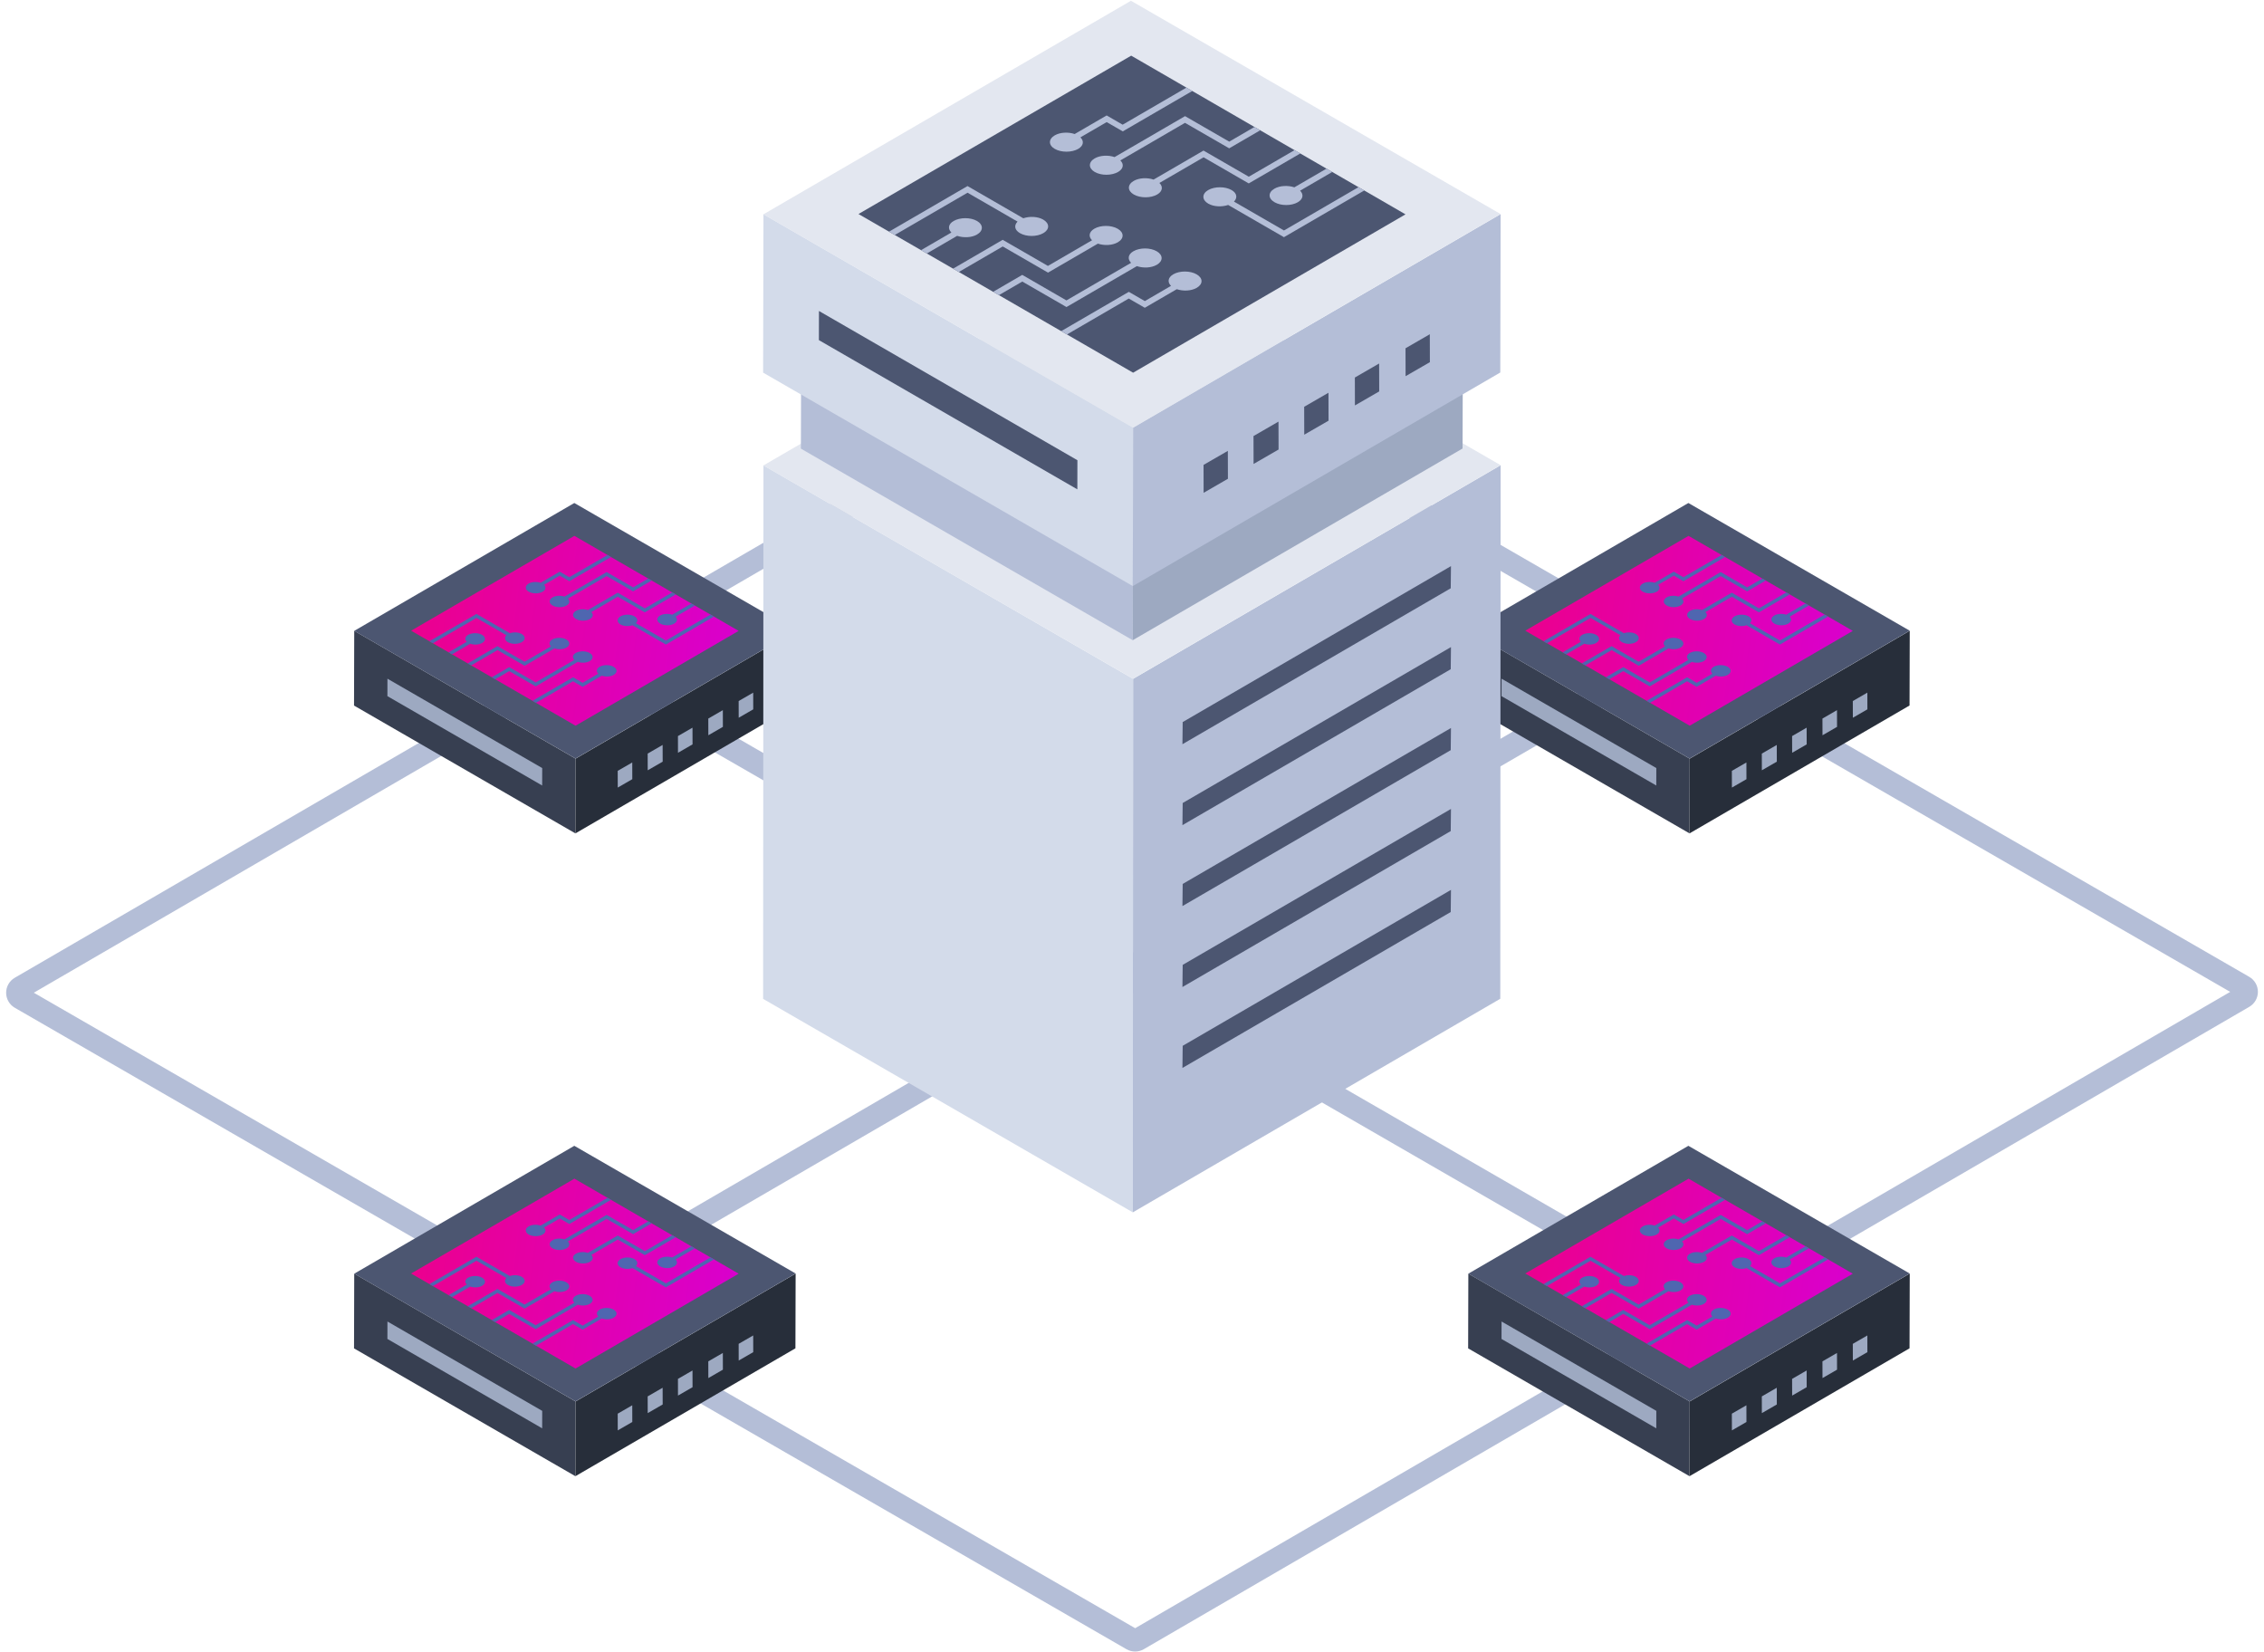 <svg width="222" height="162" viewBox="0 0 222 162" fill="none" xmlns="http://www.w3.org/2000/svg">
<path d="M164.494 125.571L163.942 126.537L163.344 127.548L109.938 96.729L56.808 127.595L55.658 125.616L107.638 95.395L55.336 65.264L55.934 64.253L56.486 63.24L109.938 94.061L163.022 63.195L163.62 64.208L164.218 65.219L112.238 95.395L164.494 125.571Z" fill="#B4BED7"/>
<path d="M111.307 161.925C111.013 161.925 110.721 161.849 110.457 161.697L1.452 98.808C0.927 98.505 0.603 97.945 0.602 97.338C0.6 96.731 0.924 96.17 1.448 95.865L109.842 32.891C110.369 32.585 111.016 32.584 111.546 32.888L220.551 95.773C221.076 96.076 221.402 96.636 221.402 97.243C221.402 97.85 221.08 98.411 220.555 98.716L112.161 161.695C111.897 161.848 111.603 161.925 111.307 161.925ZM3.316 97.331L111.311 159.637L218.687 97.249L110.692 34.947L3.316 97.331Z" fill="#B4BED7"/>
<path d="M165.686 137.405L165.667 144.734L143.961 132.203L143.981 124.874L165.686 137.405Z" fill="#373F51"/>
<path d="M187.263 124.867L187.243 132.196L165.668 144.734L165.688 137.405L187.263 124.867Z" fill="#272E3A"/>
<path d="M165.557 112.341L143.977 124.879L165.678 137.4L187.258 124.861L165.557 112.341Z" fill="#4C5671"/>
<path d="M181.68 131.758L181.684 133.396L183.11 132.573L183.106 130.935L181.68 131.758Z" fill="#9DA9C1"/>
<path d="M178.703 133.475L178.708 135.114L180.134 134.29L180.129 132.652L178.703 133.475Z" fill="#9DA9C1"/>
<path d="M175.727 135.193L175.732 136.832L177.158 136.008L177.153 134.37L175.727 135.193Z" fill="#9DA9C1"/>
<path d="M172.758 136.911L172.762 138.549L174.229 137.702L174.225 136.063L172.758 136.911Z" fill="#9DA9C1"/>
<path d="M169.82 138.604L169.825 140.243L171.251 139.419L171.247 137.781L169.82 138.604Z" fill="#9DA9C1"/>
<path d="M149.562 124.861L165.574 115.563L181.679 124.88L165.687 134.177L149.562 124.861Z" fill="url(#paint0_linear_1702_8939)"/>
<path d="M168.727 119.115L164.59 121.518C164.22 121.39 163.74 121.412 163.422 121.596C163.045 121.815 163.047 122.174 163.427 122.393C163.807 122.613 164.421 122.609 164.798 122.391C165.116 122.205 165.151 121.928 164.928 121.714L168.725 119.508L171.319 121.004L173.142 119.946L172.804 119.75L171.321 120.611L168.727 119.115Z" fill="#4F66B0"/>
<path d="M169.814 121.136L166.883 122.839C166.517 122.713 166.033 122.733 165.715 122.918C165.338 123.136 165.34 123.495 165.72 123.714C166.1 123.933 166.718 123.933 167.096 123.714C167.413 123.53 167.449 123.251 167.226 123.037L169.817 121.531L172.471 123.063L175.498 121.306L175.16 121.11L172.474 122.671L169.814 121.136Z" fill="#4F66B0"/>
<path d="M173.976 123.375C173.599 123.594 173.601 123.947 173.986 124.169C174.366 124.388 174.975 124.388 175.352 124.169C175.67 123.983 175.705 123.706 175.487 123.49L177.375 122.392L177.037 122.197L175.149 123.294C174.774 123.168 174.294 123.189 173.976 123.375Z" fill="#4F66B0"/>
<path d="M164.126 119.074L162.249 120.165C161.878 120.037 161.399 120.058 161.081 120.242C160.704 120.462 160.701 120.818 161.081 121.038C161.461 121.256 162.079 121.256 162.457 121.038C162.774 120.852 162.809 120.575 162.587 120.361L164.129 119.465L165.074 120.009L169.155 117.638L168.813 117.439L165.067 119.616L164.126 119.074Z" fill="#4F66B0"/>
<path d="M171.6 124.131C171.816 123.914 171.782 123.639 171.462 123.454C171.082 123.235 170.464 123.235 170.087 123.454C169.709 123.673 169.711 124.032 170.091 124.251C170.41 124.435 170.886 124.454 171.26 124.329L174.535 126.219L179.251 123.479L178.913 123.283L174.538 125.827L171.6 124.131Z" fill="#4F66B0"/>
<path d="M158.898 125.306C158.682 125.522 158.716 125.797 159.036 125.982C159.42 126.205 160.029 126.205 160.412 125.982C160.789 125.763 160.787 125.41 160.403 125.187C160.083 125.003 159.607 124.984 159.234 125.11L155.959 123.219L151.352 125.897L151.69 126.091L155.961 123.609L158.898 125.306Z" fill="#4F66B0"/>
<path d="M156.519 126.065C156.896 125.846 156.899 125.49 156.514 125.268C156.134 125.048 155.52 125.052 155.143 125.27C154.825 125.455 154.794 125.731 155.013 125.947L153.23 126.983L153.569 127.179L155.351 126.143C155.726 126.268 156.201 126.249 156.519 126.065Z" fill="#4F66B0"/>
<path d="M160.686 128.301L163.613 126.6C163.987 126.726 164.463 126.706 164.785 126.519C165.163 126.301 165.156 125.945 164.776 125.725C164.396 125.507 163.782 125.503 163.405 125.723C163.083 125.91 163.052 126.186 163.27 126.402L160.679 127.908L158.024 126.376L155.109 128.069L155.447 128.265L158.027 126.766L160.686 128.301Z" fill="#4F66B0"/>
<path d="M161.767 130.322L165.9 127.921C166.275 128.047 166.75 128.027 167.072 127.841C167.45 127.622 167.448 127.268 167.063 127.046C166.683 126.827 166.074 126.827 165.696 127.046C165.374 127.233 165.343 127.508 165.562 127.726L161.765 129.933L159.171 128.435L157.461 129.429L157.799 129.624L159.174 128.825L161.767 130.322Z" fill="#4F66B0"/>
<path d="M166.371 130.365L168.248 129.274C168.622 129.4 169.098 129.381 169.42 129.194C169.798 128.975 169.795 128.622 169.415 128.403C169.035 128.183 168.422 128.18 168.044 128.399C167.722 128.587 167.691 128.862 167.909 129.079L166.372 129.972L165.432 129.429L161.461 131.737L161.799 131.933L165.43 129.822L166.371 130.365Z" fill="#4F66B0"/>
<path d="M162.413 138.329L162.409 140.04L147.234 131.279L147.238 129.568L162.413 138.329Z" fill="#9DA9C1"/>
<path d="M56.44 74.381L56.42 81.709L34.715 69.178L34.735 61.849L56.44 74.381Z" fill="#373F51"/>
<path d="M78.017 61.843L77.997 69.171L56.422 81.71L56.442 74.381L78.017 61.843Z" fill="#272E3A"/>
<path d="M56.315 49.317L34.734 61.854L56.436 74.375L78.016 61.837L56.315 49.317Z" fill="#4C5671"/>
<path d="M72.43 68.733L72.434 70.372L73.86 69.548L73.856 67.91L72.43 68.733Z" fill="#9DA9C1"/>
<path d="M69.453 70.451L69.458 72.089L70.884 71.266L70.879 69.627L69.453 70.451Z" fill="#9DA9C1"/>
<path d="M66.477 72.168L66.481 73.807L67.908 72.983L67.903 71.345L66.477 72.168Z" fill="#9DA9C1"/>
<path d="M63.508 73.886L63.513 75.524L64.98 74.677L64.975 73.038L63.508 73.886Z" fill="#9DA9C1"/>
<path d="M60.57 75.579L60.575 77.218L62.001 76.395L61.997 74.756L60.57 75.579Z" fill="#9DA9C1"/>
<path d="M40.312 61.836L56.324 52.539L72.429 61.855L56.437 71.152L40.312 61.836Z" fill="url(#paint1_linear_1702_8939)"/>
<path d="M59.485 56.09L55.348 58.494C54.978 58.365 54.498 58.387 54.18 58.571C53.803 58.79 53.805 59.149 54.185 59.368C54.565 59.588 55.179 59.585 55.556 59.366C55.874 59.181 55.909 58.903 55.686 58.69L59.483 56.483L62.077 57.98L63.899 56.921L63.562 56.725L62.079 57.587L59.485 56.09Z" fill="#4F66B0"/>
<path d="M60.572 58.111L57.641 59.815C57.275 59.689 56.79 59.708 56.473 59.893C56.096 60.111 56.098 60.47 56.478 60.689C56.858 60.909 57.476 60.909 57.853 60.689C58.171 60.505 58.206 60.227 57.984 60.013L60.575 58.507L63.229 60.039L66.255 58.281L65.918 58.085L63.232 59.646L60.572 58.111Z" fill="#4F66B0"/>
<path d="M64.734 60.35C64.357 60.569 64.359 60.922 64.743 61.144C65.123 61.363 65.733 61.363 66.11 61.144C66.427 60.959 66.463 60.681 66.245 60.465L68.133 59.367L67.795 59.172L65.907 60.269C65.532 60.143 65.052 60.165 64.734 60.35Z" fill="#4F66B0"/>
<path d="M54.884 56.05L53.007 57.14C52.636 57.012 52.157 57.034 51.839 57.218C51.461 57.437 51.459 57.793 51.839 58.013C52.219 58.231 52.837 58.231 53.215 58.013C53.532 57.828 53.567 57.55 53.345 57.336L54.887 56.44L55.831 56.985L59.913 54.613L59.571 54.415L55.825 56.592L54.884 56.05Z" fill="#4F66B0"/>
<path d="M62.358 61.106C62.574 60.89 62.54 60.615 62.22 60.429C61.84 60.211 61.222 60.211 60.844 60.429C60.467 60.649 60.469 61.008 60.849 61.227C61.168 61.411 61.644 61.43 62.017 61.304L65.293 63.195L70.009 60.454L69.671 60.258L65.295 62.802L62.358 61.106Z" fill="#4F66B0"/>
<path d="M49.656 62.281C49.44 62.497 49.474 62.772 49.794 62.958C50.178 63.18 50.787 63.18 51.169 62.958C51.547 62.738 51.545 62.386 51.16 62.163C50.841 61.978 50.365 61.96 49.992 62.085L46.717 60.195L42.109 62.872L42.447 63.067L46.719 60.585L49.656 62.281Z" fill="#4F66B0"/>
<path d="M47.276 63.041C47.654 62.821 47.656 62.465 47.272 62.243C46.892 62.024 46.278 62.027 45.901 62.245C45.583 62.431 45.552 62.706 45.77 62.922L43.988 63.959L44.326 64.154L46.108 63.118C46.484 63.244 46.959 63.225 47.276 63.041Z" fill="#4F66B0"/>
<path d="M51.444 65.276L54.371 63.575C54.745 63.701 55.221 63.681 55.543 63.494C55.92 63.276 55.914 62.92 55.534 62.7C55.154 62.482 54.54 62.478 54.162 62.698C53.84 62.886 53.809 63.161 54.028 63.377L51.436 64.883L48.782 63.351L45.867 65.044L46.205 65.24L48.785 63.741L51.444 65.276Z" fill="#4F66B0"/>
<path d="M52.525 67.297L56.658 64.896C57.032 65.022 57.508 65.003 57.83 64.816C58.208 64.597 58.205 64.243 57.821 64.021C57.441 63.803 56.832 63.803 56.454 64.021C56.132 64.209 56.101 64.484 56.319 64.701L52.523 66.908L49.929 65.41L48.219 66.404L48.557 66.6L49.931 65.801L52.525 67.297Z" fill="#4F66B0"/>
<path d="M57.128 67.34L59.006 66.249C59.38 66.375 59.856 66.356 60.178 66.17C60.555 65.95 60.553 65.597 60.173 65.378C59.793 65.159 59.179 65.156 58.802 65.374C58.48 65.562 58.449 65.837 58.667 66.055L57.13 66.947L56.19 66.405L52.219 68.712L52.557 68.908L56.188 66.797L57.128 67.34Z" fill="#4F66B0"/>
<path d="M53.167 75.305L53.163 77.015L37.988 68.254L37.992 66.543L53.167 75.305Z" fill="#9DA9C1"/>
<path d="M56.44 137.405L56.42 144.734L34.715 132.203L34.735 124.874L56.44 137.405Z" fill="#373F51"/>
<path d="M78.017 124.867L77.997 132.196L56.422 144.734L56.442 137.405L78.017 124.867Z" fill="#272E3A"/>
<path d="M56.315 112.341L34.734 124.879L56.436 137.4L78.016 124.861L56.315 112.341Z" fill="#4C5671"/>
<path d="M72.43 131.758L72.434 133.396L73.86 132.573L73.856 130.935L72.43 131.758Z" fill="#9DA9C1"/>
<path d="M69.453 133.475L69.458 135.114L70.884 134.29L70.879 132.652L69.453 133.475Z" fill="#9DA9C1"/>
<path d="M66.477 135.193L66.481 136.832L67.908 136.008L67.903 134.37L66.477 135.193Z" fill="#9DA9C1"/>
<path d="M63.508 136.91L63.513 138.549L64.98 137.702L64.975 136.063L63.508 136.91Z" fill="#9DA9C1"/>
<path d="M60.57 138.604L60.575 140.243L62.001 139.419L61.997 137.781L60.57 138.604Z" fill="#9DA9C1"/>
<path d="M40.312 124.861L56.324 115.563L72.429 124.88L56.437 134.177L40.312 124.861Z" fill="url(#paint2_linear_1702_8939)"/>
<path d="M59.485 119.115L55.348 121.518C54.978 121.39 54.498 121.412 54.18 121.596C53.803 121.815 53.805 122.174 54.185 122.393C54.565 122.613 55.179 122.609 55.556 122.391C55.874 122.205 55.909 121.928 55.686 121.714L59.483 119.508L62.077 121.004L63.899 119.946L63.562 119.75L62.079 120.611L59.485 119.115Z" fill="#4F66B0"/>
<path d="M60.572 121.136L57.641 122.839C57.275 122.713 56.79 122.733 56.473 122.918C56.096 123.136 56.098 123.495 56.478 123.714C56.858 123.933 57.476 123.933 57.853 123.714C58.171 123.53 58.206 123.251 57.984 123.037L60.575 121.531L63.229 123.063L66.255 121.306L65.918 121.11L63.232 122.671L60.572 121.136Z" fill="#4F66B0"/>
<path d="M64.734 123.375C64.357 123.594 64.359 123.947 64.743 124.169C65.123 124.388 65.733 124.388 66.11 124.169C66.427 123.983 66.463 123.706 66.245 123.49L68.133 122.392L67.795 122.197L65.907 123.294C65.532 123.168 65.052 123.189 64.734 123.375Z" fill="#4F66B0"/>
<path d="M54.884 119.074L53.007 120.165C52.636 120.037 52.157 120.058 51.839 120.242C51.461 120.462 51.459 120.818 51.839 121.038C52.219 121.256 52.837 121.256 53.215 121.038C53.532 120.852 53.567 120.575 53.345 120.361L54.887 119.465L55.831 120.009L59.913 117.638L59.571 117.439L55.825 119.616L54.884 119.074Z" fill="#4F66B0"/>
<path d="M62.358 124.131C62.574 123.914 62.54 123.639 62.22 123.454C61.84 123.235 61.222 123.235 60.844 123.454C60.467 123.673 60.469 124.032 60.849 124.251C61.168 124.435 61.644 124.454 62.017 124.329L65.293 126.219L70.009 123.479L69.671 123.283L65.295 125.827L62.358 124.131Z" fill="#4F66B0"/>
<path d="M49.656 125.306C49.44 125.522 49.474 125.797 49.794 125.982C50.178 126.205 50.787 126.205 51.169 125.982C51.547 125.763 51.545 125.41 51.16 125.187C50.841 125.003 50.365 124.984 49.992 125.11L46.717 123.219L42.109 125.897L42.447 126.091L46.719 123.609L49.656 125.306Z" fill="#4F66B0"/>
<path d="M47.276 126.065C47.654 125.846 47.656 125.49 47.272 125.268C46.892 125.048 46.278 125.052 45.901 125.27C45.583 125.455 45.552 125.731 45.77 125.947L43.988 126.983L44.326 127.179L46.108 126.143C46.484 126.268 46.959 126.249 47.276 126.065Z" fill="#4F66B0"/>
<path d="M51.444 128.301L54.371 126.6C54.745 126.726 55.221 126.706 55.543 126.519C55.92 126.301 55.914 125.945 55.534 125.725C55.154 125.507 54.54 125.503 54.162 125.723C53.84 125.911 53.809 126.186 54.028 126.402L51.436 127.908L48.782 126.376L45.867 128.069L46.205 128.265L48.785 126.766L51.444 128.301Z" fill="#4F66B0"/>
<path d="M52.525 130.322L56.658 127.921C57.032 128.047 57.508 128.027 57.83 127.841C58.208 127.622 58.205 127.268 57.821 127.046C57.441 126.827 56.832 126.827 56.454 127.046C56.132 127.233 56.101 127.508 56.319 127.726L52.523 129.933L49.929 128.435L48.219 129.429L48.557 129.624L49.931 128.825L52.525 130.322Z" fill="#4F66B0"/>
<path d="M57.128 130.365L59.006 129.274C59.38 129.4 59.856 129.381 60.178 129.194C60.555 128.975 60.553 128.622 60.173 128.403C59.793 128.183 59.179 128.18 58.802 128.399C58.48 128.587 58.449 128.862 58.667 129.079L57.13 129.972L56.19 129.429L52.219 131.737L52.557 131.933L56.188 129.822L57.128 130.365Z" fill="#4F66B0"/>
<path d="M53.167 138.329L53.163 140.04L37.988 131.279L37.992 129.568L53.167 138.329Z" fill="#9DA9C1"/>
<path d="M165.686 74.381L165.667 81.709L143.961 69.178L143.981 61.849L165.686 74.381Z" fill="#373F51"/>
<path d="M187.263 61.843L187.243 69.171L165.668 81.71L165.688 74.381L187.263 61.843Z" fill="#272E3A"/>
<path d="M165.557 49.317L143.977 61.854L165.678 74.375L187.258 61.837L165.557 49.317Z" fill="#4C5671"/>
<path d="M181.68 68.733L181.684 70.372L183.11 69.548L183.106 67.91L181.68 68.733Z" fill="#9DA9C1"/>
<path d="M178.703 70.451L178.708 72.089L180.134 71.266L180.129 69.627L178.703 70.451Z" fill="#9DA9C1"/>
<path d="M175.727 72.168L175.732 73.807L177.158 72.983L177.153 71.345L175.727 72.168Z" fill="#9DA9C1"/>
<path d="M172.758 73.886L172.762 75.524L174.229 74.677L174.225 73.038L172.758 73.886Z" fill="#9DA9C1"/>
<path d="M169.82 75.579L169.825 77.218L171.251 76.395L171.247 74.756L169.82 75.579Z" fill="#9DA9C1"/>
<path d="M149.562 61.836L165.574 52.539L181.679 61.855L165.687 71.152L149.562 61.836Z" fill="url(#paint3_linear_1702_8939)"/>
<path d="M168.727 56.09L164.59 58.494C164.22 58.365 163.74 58.387 163.422 58.571C163.045 58.79 163.047 59.149 163.427 59.368C163.807 59.588 164.421 59.585 164.798 59.366C165.116 59.181 165.151 58.903 164.928 58.69L168.725 56.483L171.319 57.98L173.142 56.921L172.804 56.725L171.321 57.587L168.727 56.09Z" fill="#4F66B0"/>
<path d="M169.814 58.111L166.883 59.815C166.517 59.689 166.033 59.708 165.715 59.893C165.338 60.111 165.34 60.47 165.72 60.689C166.1 60.909 166.718 60.909 167.096 60.689C167.413 60.505 167.449 60.227 167.226 60.013L169.817 58.507L172.471 60.039L175.498 58.281L175.16 58.085L172.474 59.646L169.814 58.111Z" fill="#4F66B0"/>
<path d="M173.976 60.35C173.599 60.569 173.601 60.922 173.986 61.144C174.366 61.363 174.975 61.363 175.352 61.144C175.67 60.959 175.705 60.681 175.487 60.465L177.375 59.367L177.037 59.172L175.149 60.269C174.774 60.143 174.294 60.165 173.976 60.35Z" fill="#4F66B0"/>
<path d="M164.126 56.05L162.249 57.14C161.878 57.012 161.399 57.034 161.081 57.218C160.704 57.437 160.701 57.793 161.081 58.013C161.461 58.231 162.079 58.231 162.457 58.013C162.774 57.828 162.809 57.55 162.587 57.336L164.129 56.44L165.074 56.985L169.155 54.613L168.813 54.415L165.067 56.592L164.126 56.05Z" fill="#4F66B0"/>
<path d="M171.6 61.106C171.816 60.89 171.782 60.615 171.462 60.429C171.082 60.211 170.464 60.211 170.087 60.429C169.709 60.649 169.711 61.008 170.091 61.227C170.41 61.411 170.886 61.43 171.26 61.304L174.535 63.195L179.251 60.454L178.913 60.258L174.538 62.802L171.6 61.106Z" fill="#4F66B0"/>
<path d="M158.898 62.281C158.682 62.497 158.716 62.772 159.036 62.958C159.42 63.18 160.029 63.18 160.412 62.958C160.789 62.738 160.787 62.386 160.403 62.163C160.083 61.978 159.607 61.96 159.234 62.085L155.959 60.195L151.352 62.872L151.69 63.067L155.961 60.585L158.898 62.281Z" fill="#4F66B0"/>
<path d="M156.519 63.041C156.896 62.821 156.899 62.465 156.514 62.243C156.134 62.024 155.52 62.027 155.143 62.245C154.825 62.431 154.794 62.706 155.013 62.922L153.23 63.959L153.569 64.154L155.351 63.118C155.726 63.244 156.201 63.225 156.519 63.041Z" fill="#4F66B0"/>
<path d="M160.686 65.276L163.613 63.575C163.987 63.701 164.463 63.681 164.785 63.494C165.163 63.276 165.156 62.92 164.776 62.7C164.396 62.482 163.782 62.478 163.405 62.698C163.083 62.886 163.052 63.161 163.27 63.377L160.679 64.883L158.024 63.351L155.109 65.044L155.447 65.24L158.027 63.741L160.686 65.276Z" fill="#4F66B0"/>
<path d="M161.767 67.297L165.9 64.896C166.275 65.022 166.75 65.003 167.072 64.816C167.45 64.597 167.448 64.243 167.063 64.021C166.683 63.803 166.074 63.803 165.696 64.021C165.374 64.209 165.343 64.484 165.562 64.701L161.765 66.908L159.171 65.41L157.461 66.404L157.799 66.6L159.174 65.801L161.767 67.297Z" fill="#4F66B0"/>
<path d="M166.371 67.34L168.248 66.249C168.622 66.375 169.098 66.356 169.42 66.17C169.798 65.95 169.795 65.597 169.415 65.378C169.035 65.159 168.422 65.156 168.044 65.374C167.722 65.562 167.691 65.837 167.909 66.055L166.372 66.947L165.432 66.405L161.461 68.712L161.799 68.908L165.43 66.797L166.371 67.34Z" fill="#4F66B0"/>
<path d="M162.413 75.305L162.409 77.015L147.234 68.254L147.238 66.543L162.413 75.305Z" fill="#9DA9C1"/>
<path d="M111.112 66.556L111.079 118.864L74.828 97.935L74.862 45.627L111.112 66.556Z" fill="#D3DBEA"/>
<path d="M147.145 45.616L147.112 97.924L111.078 118.865L111.112 66.556L147.145 45.616Z" fill="#B4BED7"/>
<path d="M110.897 24.697L74.856 45.636L111.101 66.547L147.142 45.606L110.897 24.697Z" fill="#E3E7F0"/>
<path d="M111.1 52.145L111.07 62.77L78.531 43.984L78.561 33.359L111.1 52.145Z" fill="#B4BED7"/>
<path d="M143.444 33.349L143.414 43.974L111.07 62.77L111.1 52.145L143.444 33.349Z" fill="#9DA9C1"/>
<path d="M111.112 41.935L111.079 57.463L74.828 36.534L74.862 21.005L111.112 41.935Z" fill="#D3DBEA"/>
<path d="M147.145 20.994L147.112 36.523L111.078 57.463L111.112 41.935L147.145 20.994Z" fill="#B4BED7"/>
<path d="M110.897 0.075L74.856 21.015L111.101 41.926L147.142 20.985L110.897 0.075Z" fill="#E3E7F0"/>
<path d="M142.278 55.506L142.254 57.678L115.945 72.967L115.97 70.795L142.278 55.506Z" fill="#4C5671"/>
<path d="M142.278 63.442L142.254 65.614L115.945 80.902L115.97 78.731L142.278 63.442Z" fill="#4C5671"/>
<path d="M142.278 71.377L142.254 73.549L115.945 88.837L115.97 86.666L142.278 71.377Z" fill="#4C5671"/>
<path d="M142.278 79.313L142.254 81.484L115.945 96.773L115.97 94.601L142.278 79.313Z" fill="#4C5671"/>
<path d="M142.278 87.248L142.254 89.42L115.945 104.708L115.97 102.537L142.278 87.248Z" fill="#4C5671"/>
<path d="M137.82 34.147L137.828 36.883L140.21 35.508L140.202 32.771L137.82 34.147Z" fill="#4C5671"/>
<path d="M132.852 37.015L132.859 39.752L135.241 38.376L135.233 35.64L132.852 37.015Z" fill="#4C5671"/>
<path d="M127.883 39.883L127.891 42.62L130.273 41.245L130.265 38.508L127.883 39.883Z" fill="#4C5671"/>
<path d="M122.914 42.752L122.922 45.488L125.372 44.074L125.364 41.337L122.914 42.752Z" fill="#4C5671"/>
<path d="M118.016 45.581L118.023 48.318L120.405 46.942L120.398 44.206L118.016 45.581Z" fill="#4C5671"/>
<path d="M84.18 20.983L110.921 5.457L137.819 21.016L111.109 36.542L84.18 20.983Z" fill="#4C5671"/>
<path d="M116.201 11.387L109.291 15.402C108.674 15.188 107.871 15.223 107.341 15.53C106.711 15.897 106.715 16.496 107.349 16.863C107.984 17.229 109.009 17.223 109.639 16.858C110.169 16.549 110.229 16.085 109.856 15.729L116.198 12.044L120.53 14.543L123.574 12.775L123.01 12.448L120.534 13.887L116.201 11.387Z" fill="#B4BED7"/>
<path d="M118.012 14.763L113.116 17.608C112.505 17.397 111.696 17.429 111.166 17.738C110.535 18.103 110.539 18.701 111.173 19.069C111.808 19.435 112.841 19.435 113.471 19.069C114.002 18.761 114.06 18.295 113.688 17.939L118.016 15.423L122.449 17.983L127.503 15.047L126.939 14.72L122.453 17.326L118.012 14.763Z" fill="#B4BED7"/>
<path d="M124.962 18.501C124.332 18.868 124.335 19.457 124.977 19.828C125.612 20.194 126.63 20.194 127.259 19.828C127.79 19.518 127.849 19.054 127.484 18.694L130.638 16.86L130.073 16.535L126.919 18.367C126.294 18.156 125.492 18.192 124.962 18.501Z" fill="#B4BED7"/>
<path d="M108.514 11.319L105.378 13.141C104.759 12.927 103.958 12.963 103.427 13.27C102.797 13.636 102.793 14.231 103.427 14.598C104.062 14.963 105.095 14.963 105.725 14.598C106.255 14.289 106.314 13.825 105.942 13.468L108.517 11.971L110.095 12.881L116.912 8.921L116.34 8.589L110.084 12.225L108.514 11.319Z" fill="#B4BED7"/>
<path d="M120.998 19.765C121.359 19.404 121.302 18.944 120.768 18.635C120.134 18.27 119.101 18.27 118.471 18.635C117.84 19.001 117.844 19.6 118.478 19.967C119.012 20.274 119.806 20.306 120.43 20.096L125.899 23.254L133.776 18.676L133.212 18.349L125.903 22.597L120.998 19.765Z" fill="#B4BED7"/>
<path d="M99.779 21.727C99.418 22.087 99.475 22.547 100.009 22.857C100.651 23.227 101.669 23.227 102.307 22.857C102.937 22.49 102.934 21.901 102.291 21.529C101.758 21.221 100.963 21.19 100.34 21.4L94.871 18.242L87.176 22.714L87.74 23.039L94.874 18.894L99.779 21.727Z" fill="#B4BED7"/>
<path d="M95.804 22.995C96.434 22.629 96.439 22.034 95.797 21.663C95.162 21.297 94.136 21.303 93.506 21.668C92.976 21.977 92.924 22.437 93.289 22.797L90.312 24.528L90.877 24.855L93.854 23.124C94.48 23.334 95.274 23.303 95.804 22.995Z" fill="#B4BED7"/>
<path d="M102.766 26.729L107.655 23.888C108.28 24.098 109.075 24.066 109.612 23.753C110.243 23.388 110.232 22.793 109.597 22.427C108.963 22.062 107.938 22.056 107.307 22.423C106.769 22.736 106.717 23.196 107.082 23.556L102.755 26.072L98.322 23.513L93.453 26.342L94.017 26.669L98.325 24.165L102.766 26.729Z" fill="#B4BED7"/>
<path d="M104.575 30.104L111.477 26.094C112.103 26.304 112.897 26.273 113.435 25.961C114.066 25.595 114.062 25.004 113.42 24.633C112.785 24.268 111.768 24.268 111.137 24.633C110.6 24.947 110.548 25.407 110.912 25.769L104.571 29.454L100.238 26.952L97.383 28.612L97.947 28.939L100.243 27.605L104.575 30.104Z" fill="#B4BED7"/>
<path d="M112.254 30.176L115.39 28.354C116.015 28.564 116.81 28.533 117.347 28.221C117.978 27.855 117.974 27.266 117.34 26.899C116.706 26.532 115.68 26.528 115.05 26.893C114.512 27.206 114.46 27.666 114.825 28.029L112.258 29.52L110.687 28.614L104.055 32.468L104.619 32.795L110.683 29.27L112.254 30.176Z" fill="#B4BED7"/>
<path d="M105.647 45.122L105.641 47.979L80.297 33.347L80.303 30.489L105.647 45.122Z" fill="#4C5671"/>
<defs>
<linearGradient id="paint0_linear_1702_8939" x1="149.562" y1="115.563" x2="183.48" y2="119.817" gradientUnits="userSpaceOnUse">
<stop stop-color="#EC008C"/>
<stop offset="1" stop-color="#D800CF"/>
</linearGradient>
<linearGradient id="paint1_linear_1702_8939" x1="40.312" y1="52.539" x2="74.23" y2="56.793" gradientUnits="userSpaceOnUse">
<stop stop-color="#EC008C"/>
<stop offset="1" stop-color="#D800CF"/>
</linearGradient>
<linearGradient id="paint2_linear_1702_8939" x1="40.312" y1="115.563" x2="74.23" y2="119.817" gradientUnits="userSpaceOnUse">
<stop stop-color="#EC008C"/>
<stop offset="1" stop-color="#D800CF"/>
</linearGradient>
<linearGradient id="paint3_linear_1702_8939" x1="149.562" y1="52.539" x2="183.48" y2="56.793" gradientUnits="userSpaceOnUse">
<stop stop-color="#EC008C"/>
<stop offset="1" stop-color="#D800CF"/>
</linearGradient>
</defs>
</svg>
